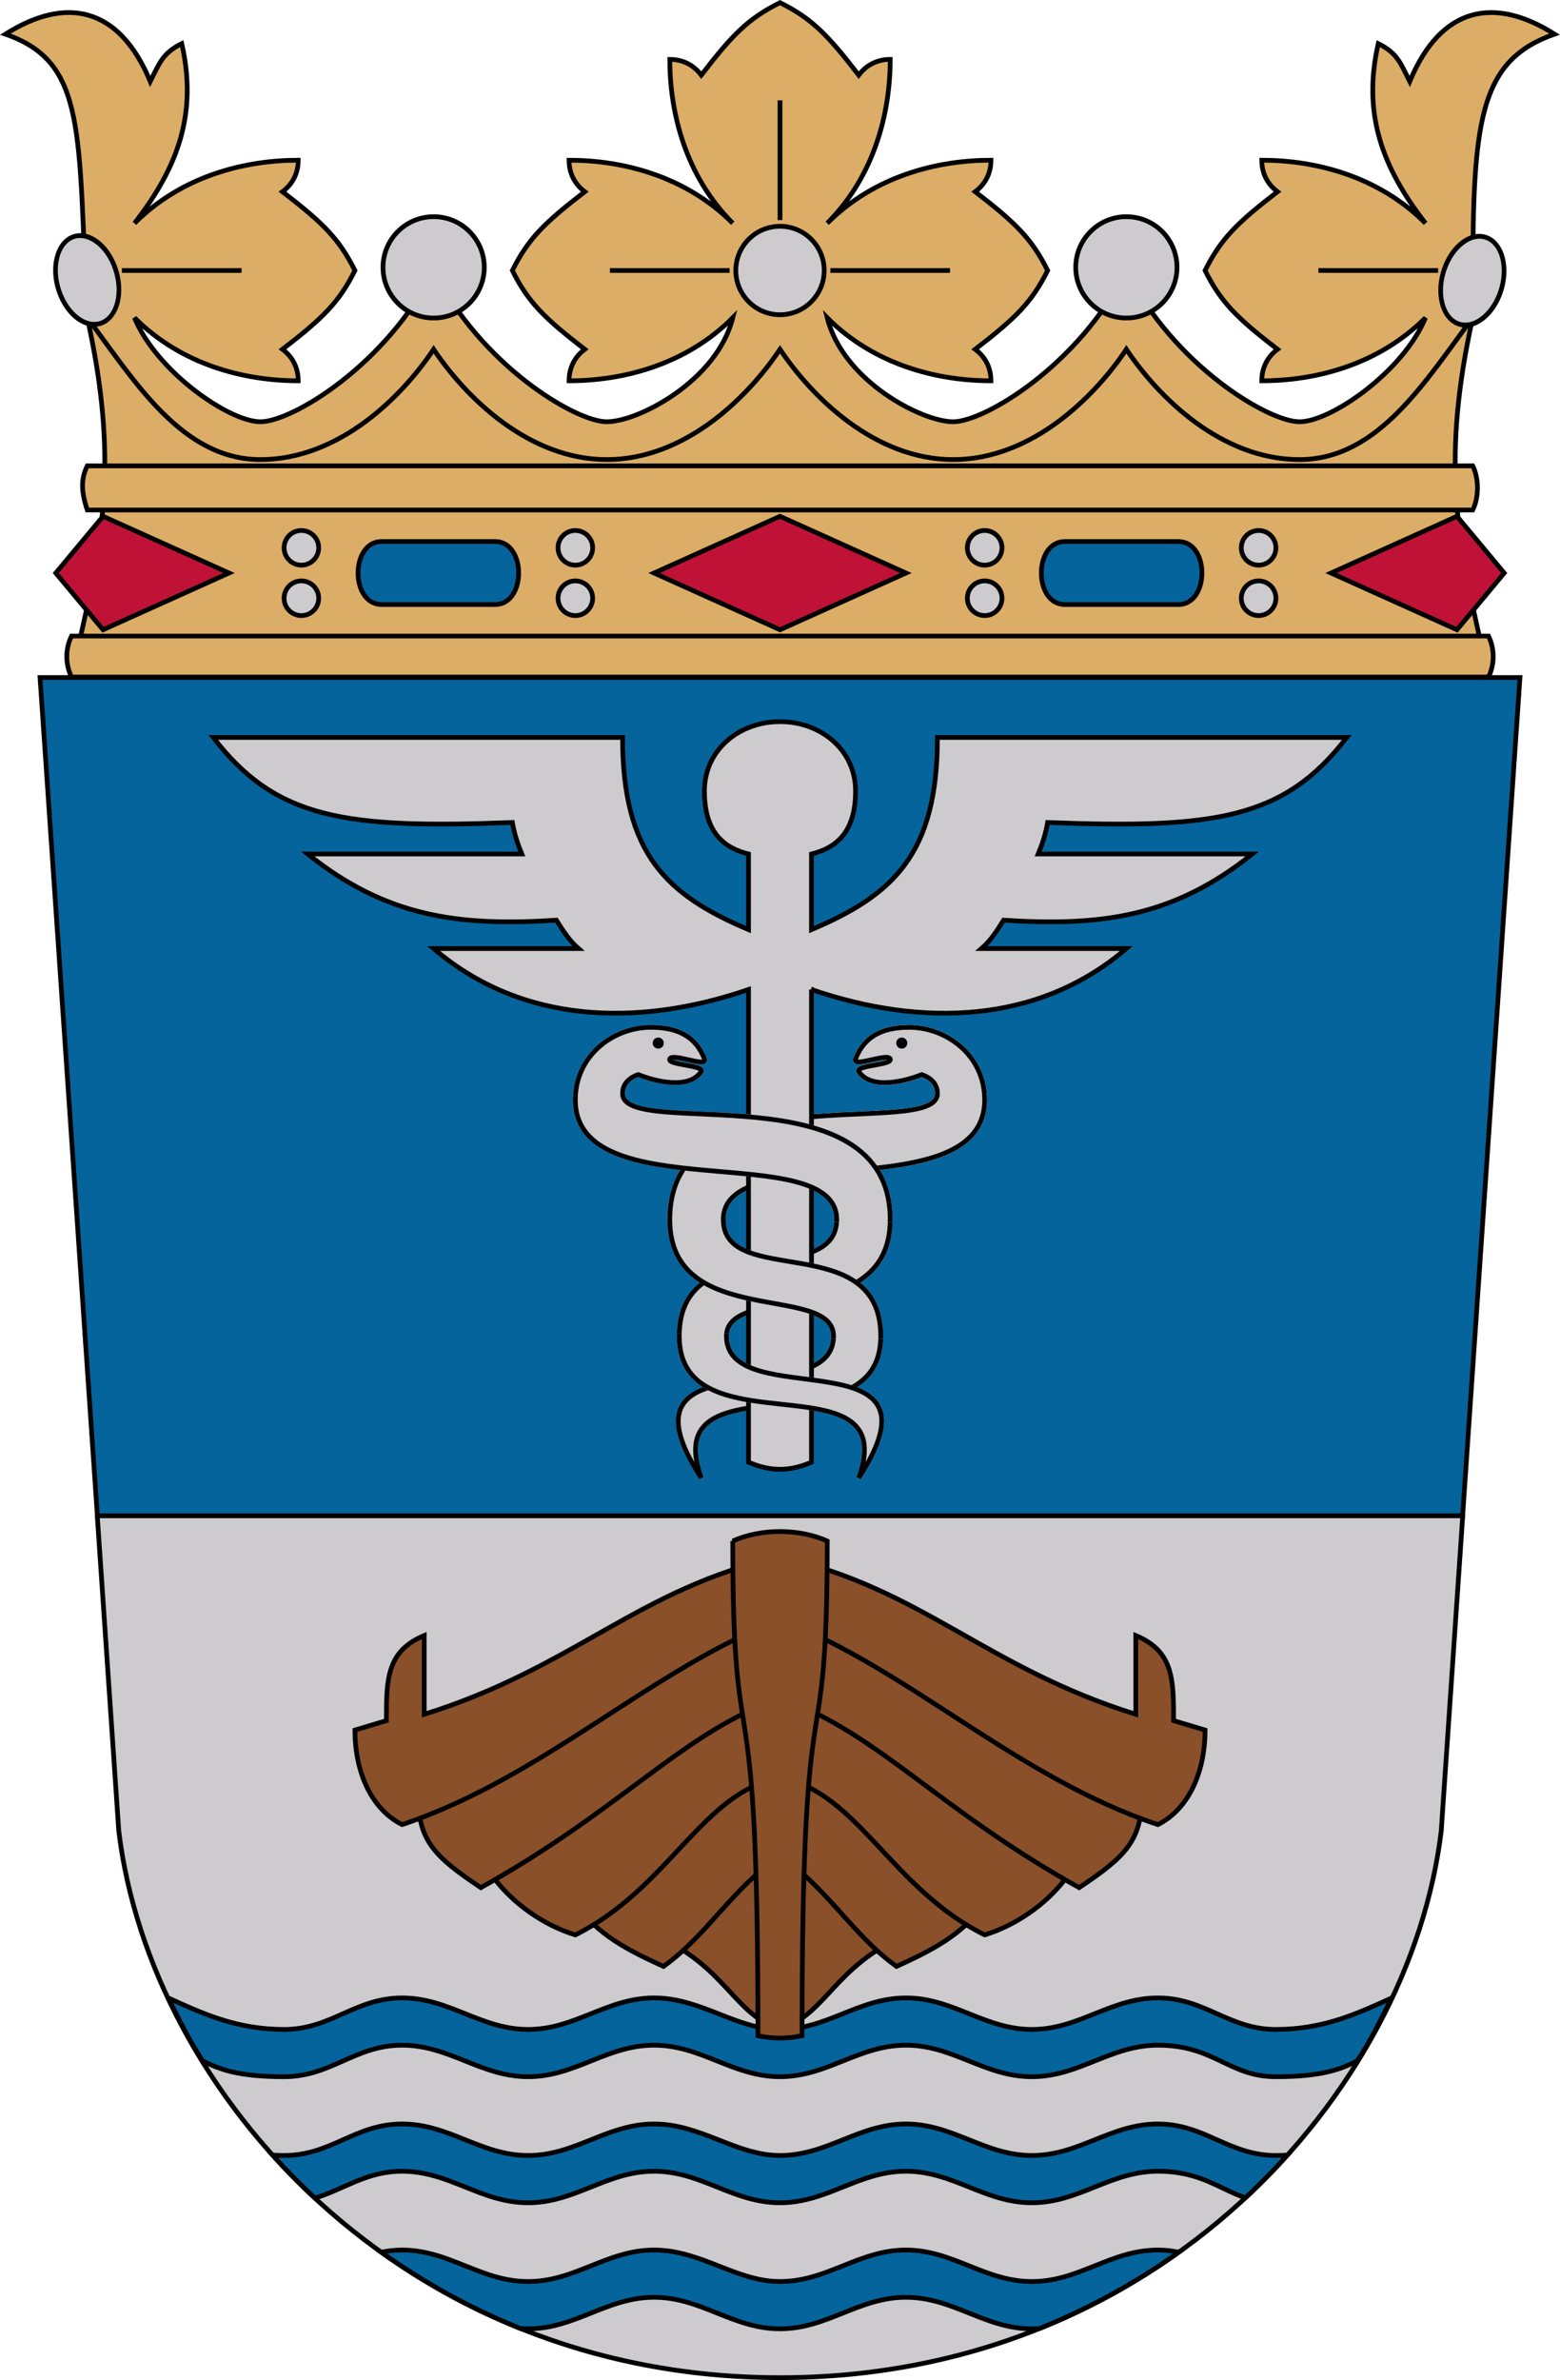 <?xml version="1.0" encoding="UTF-8" standalone="no"?>
<svg
   xmlns:dc="http://purl.org/dc/elements/1.1/"
   xmlns:cc="http://creativecommons.org/ns#"
   xmlns:rdf="http://www.w3.org/1999/02/22-rdf-syntax-ns#"
   xmlns:svg="http://www.w3.org/2000/svg"
   xmlns="http://www.w3.org/2000/svg"
   xmlns:sodipodi="http://sodipodi.sourceforge.net/DTD/sodipodi-0.dtd"
   xmlns:inkscape="http://www.inkscape.org/namespaces/inkscape"
   sodipodi:docname="svg.svg"
   version="1.0"
   inkscape:version="1.0 (4035a4fb49, 2020-05-01)"
   sodipodi:version="0.32"
   id="svg3995"
   height="755.252"
   width="495.438">
  <defs
     id="defs3997" />
  <sodipodi:namedview
     inkscape:window-maximized="1"
     showgrid="false"
     inkscape:document-rotation="0"
     inkscape:window-y="-8"
     inkscape:window-x="-8"
     inkscape:window-height="1017"
     inkscape:window-width="1920"
     inkscape:current-layer="layer1"
     inkscape:document-units="px"
     inkscape:cy="353.80307"
     inkscape:cx="283.36956"
     inkscape:zoom="0.70710678"
     inkscape:pageshadow="2"
     inkscape:pageopacity="0.0"
     borderopacity="1.0"
     bordercolor="#666666"
     pagecolor="#ffffff"
     id="base" />
  <g
     transform="translate(-2.281,-0.997)"
     id="layer1"
     inkscape:groupmode="layer"
     inkscape:label="Layer 1">
    <g
       style="stroke-width:1.5;stroke-miterlimit:4;stroke-dasharray:none"
       id="g935">
      <path
         style="fill:#dcad67;fill-opacity:1;fill-rule:evenodd;stroke:#000000;stroke-width:1.5;stroke-linecap:butt;stroke-linejoin:miter;stroke-miterlimit:4;stroke-dasharray:none;stroke-opacity:1"
         d="M 445,156.836 H 55 L 30,101.836 C 27,42.836 30,20.836 4,11.836 c 19,-12 36,-9 46,15 3,-6 4,-9 10,-12 5,22 -1,39 -15,57 15,-15 35,-20 52,-20 0,3 -1,7 -5,10 13,10 18,15 23,25 -5,10 -10,15 -23,25 4,3 5,7 5,10 -17,0 -37,-5 -52,-20 7,17 30,33 40,33 10,0 40,-18 55,-48 15,30 45,48 55,48 10,0 35,-13 40,-33 -15,15 -35,20 -52,20 0,-3 1,-7 5,-10 -13,-10 -18,-15 -23,-25 5,-10 10,-15 23,-25 -4,-3 -5,-7 -5,-10 17,0 37,5 52,20 -15,-15 -20,-35 -20,-52 3,0 7,1 10,5 10,-13 15,-18 25,-23 10,5 15,10 25,23 3,-4 7,-5 10,-5 0,17 -5,37 -20,52 15,-15 35,-20 52,-20 0,3 -1,7 -5,10 13,10 18,15 23,25 -5,10 -10,15 -23,25 4,3 5,7 5,10 -17,0 -37,-5 -52,-20 5,20 30,33 40,33 10,0 40,-18 55,-48 15,30 45,48 55,48 10,0 33,-16 40,-33 -15,15 -35,20 -52,20 0,-3 1,-7 5,-10 -13,-10 -18,-15 -23,-25 5,-10 10,-15 23,-25 -4,-3 -5,-7 -5,-10 17,0 37,5 52,20 -14,-18 -20,-35 -15,-57 6,3 7,6 10,12 10,-24 27,-27 46,-15 -26,9 -26,31 -26,90 z"
         id="path10242"
         sodipodi:nodetypes="cccccccccccccscsccccccscccccsccccccscscccccccccccc" />
      <path
         style="fill:#dcad67;fill-opacity:1;fill-rule:evenodd;stroke:#000000;stroke-width:1.5;stroke-linecap:butt;stroke-linejoin:miter;stroke-miterlimit:4;stroke-dasharray:none;stroke-opacity:1"
         d="m 27,206.836 c 8,-35 13,-60 3,-105 15,20 30,45 55,45 25,0 45,-20 55,-35 10,15 30,35 55,35 25,0 45,-20 55,-35 10,15 30,35 55,35 25,0 45,-20 55,-35 10,15 30,35 55,35 25,0 40,-25 55,-45 -10,45 -5,70 3,105 z"
         id="path4067"
         sodipodi:nodetypes="cccccccccccc" />
      <path
         style="fill:#dcad67;fill-opacity:1;fill-rule:evenodd;stroke:#000000;stroke-width:1.5;stroke-linecap:butt;stroke-linejoin:miter;stroke-miterlimit:4;stroke-dasharray:none;stroke-opacity:1"
         d="m 25,202.836 h 450 c 2,4 2,9 0,13 H 25 c -2,-4 -2,-9 0,-13 z"
         id="path1370"
         sodipodi:nodetypes="ccccc" />
      <path
         sodipodi:nodetypes="ccccc"
         id="path2245"
         d="m 30,148.836 h 440 c 2,4 2,10 0,14 H 30 c -2,-6 -2,-10 0,-14 z"
         style="fill:#dcad67;fill-opacity:1;fill-rule:evenodd;stroke:#000000;stroke-width:1.5;stroke-linecap:butt;stroke-linejoin:miter;stroke-miterlimit:4;stroke-dasharray:none;stroke-opacity:1" />
      <path
         style="fill:#c01237;fill-opacity:1;fill-rule:evenodd;stroke:#000000;stroke-width:1.5;stroke-linecap:butt;stroke-linejoin:miter;stroke-miterlimit:4;stroke-dasharray:none;stroke-opacity:1"
         d="m 250,164.836 40,18 -40,18 -40,-18 z"
         id="path4942" />
      <path
         style="fill:#c01237;fill-opacity:1;fill-rule:evenodd;stroke:#000000;stroke-width:1.5;stroke-linecap:butt;stroke-linejoin:miter;stroke-miterlimit:4;stroke-dasharray:none;stroke-opacity:1"
         d="m 35,164.836 40,18 -40,18 -15,-18 z"
         id="path4944" />
      <path
         id="path4946"
         d="m 465,164.836 -40,18 40,18 15,-18 z"
         style="fill:#c01237;fill-opacity:1;fill-rule:evenodd;stroke:#000000;stroke-width:1.5;stroke-linecap:butt;stroke-linejoin:miter;stroke-miterlimit:4;stroke-dasharray:none;stroke-opacity:1" />
      <path
         style="fill:#05649c;fill-opacity:1;fill-rule:evenodd;stroke:#000000;stroke-width:1.5;stroke-linecap:butt;stroke-linejoin:miter;stroke-miterlimit:4;stroke-dasharray:none;stroke-opacity:1"
         d="m 159.5,172.836 c 10,0 10,20 0,20 h -36 c -10,0 -10,-20 0,-20 z"
         id="path6694"
         sodipodi:nodetypes="ccccc" />
      <ellipse
         style="fill:#cdcbce;fill-opacity:1;stroke:#000000;stroke-width:1.5;stroke-miterlimit:4;stroke-dasharray:none;stroke-opacity:1"
         id="path7575"
         cx="98"
         cy="174.836"
         rx="5.5"
         ry="5.5" />
      <ellipse
         id="path7577"
         style="fill:#cdcbce;fill-opacity:1;stroke:#000000;stroke-width:1.5;stroke-miterlimit:4;stroke-dasharray:none;stroke-opacity:1"
         cx="98"
         cy="190.836"
         rx="5.5"
         ry="5.5" />
      <ellipse
         id="path7579"
         style="fill:#cdcbce;fill-opacity:1;stroke:#000000;stroke-width:1.5;stroke-miterlimit:4;stroke-dasharray:none;stroke-opacity:1"
         cx="185"
         cy="174.836"
         rx="5.5"
         ry="5.5" />
      <ellipse
         style="fill:#cdcbce;fill-opacity:1;stroke:#000000;stroke-width:1.5;stroke-miterlimit:4;stroke-dasharray:none;stroke-opacity:1"
         id="path7581"
         cx="185"
         cy="190.836"
         rx="5.5"
         ry="5.5" />
      <path
         sodipodi:nodetypes="ccccc"
         id="path7583"
         d="m 376.5,172.836 c 10,0 10,20 0,20 h -36 c -10,0 -10,-20 0,-20 z"
         style="fill:#05649c;fill-opacity:1;fill-rule:evenodd;stroke:#000000;stroke-width:1.5;stroke-linecap:butt;stroke-linejoin:miter;stroke-miterlimit:4;stroke-dasharray:none;stroke-opacity:1" />
      <ellipse
         id="path7585"
         style="fill:#cdcbce;fill-opacity:1;stroke:#000000;stroke-width:1.5;stroke-miterlimit:4;stroke-dasharray:none;stroke-opacity:1"
         cx="315"
         cy="174.836"
         rx="5.5"
         ry="5.5" />
      <ellipse
         style="fill:#cdcbce;fill-opacity:1;stroke:#000000;stroke-width:1.5;stroke-miterlimit:4;stroke-dasharray:none;stroke-opacity:1"
         id="path7587"
         cx="315"
         cy="190.836"
         rx="5.5"
         ry="5.5" />
      <ellipse
         style="fill:#cdcbce;fill-opacity:1;stroke:#000000;stroke-width:1.5;stroke-miterlimit:4;stroke-dasharray:none;stroke-opacity:1"
         id="path7589"
         cx="402"
         cy="174.836"
         rx="5.5"
         ry="5.5" />
      <ellipse
         id="path7591"
         style="fill:#cdcbce;fill-opacity:1;stroke:#000000;stroke-width:1.5;stroke-miterlimit:4;stroke-dasharray:none;stroke-opacity:1"
         cx="402"
         cy="190.836"
         rx="5.5"
         ry="5.5" />
      <ellipse
         style="fill:#cdcbce;fill-opacity:1;stroke:#000000;stroke-width:1.501;stroke-miterlimit:4;stroke-dasharray:none;stroke-opacity:1"
         id="path8466"
         transform="matrix(0.925,0.38,-0.327,0.945,0,0)"
         cx="474.261"
         cy="-95.402"
         rx="9.631"
         ry="14.384" />
      <ellipse
         transform="matrix(-0.925,0.38,0.327,0.945,0,0)"
         id="path9341"
         style="fill:#cdcbce;fill-opacity:1;stroke:#000000;stroke-width:1.501;stroke-miterlimit:4;stroke-dasharray:none;stroke-opacity:1"
         cx="1.05"
         cy="94.648"
         rx="9.631"
         ry="14.384" />
      <circle
         style="fill:#cdcbce;fill-opacity:1;stroke:#000000;stroke-width:1.5;stroke-miterlimit:4;stroke-dasharray:none;stroke-opacity:1"
         id="path9355"
         cx="250"
         cy="86.836"
         r="14.034" />
      <ellipse
         style="fill:#cdcbce;fill-opacity:1;stroke:#000000;stroke-width:1.5;stroke-miterlimit:4;stroke-dasharray:none;stroke-opacity:1"
         id="path10250"
         cx="140"
         cy="85.836"
         rx="16.081"
         ry="16.081" />
      <ellipse
         id="path11125"
         style="fill:#cdcbce;fill-opacity:1;stroke:#000000;stroke-width:1.5;stroke-miterlimit:4;stroke-dasharray:none;stroke-opacity:1"
         cx="360"
         cy="85.836"
         rx="16.081"
         ry="16.081" />
      <path
         style="fill:none;fill-opacity:0.75;fill-rule:evenodd;stroke:#000000;stroke-width:1.5;stroke-linecap:butt;stroke-linejoin:miter;stroke-miterlimit:4;stroke-dasharray:none;stroke-opacity:1"
         d="m 250,70.836 v -38"
         id="path1609" />
      <path
         style="fill:none;fill-opacity:0.75;fill-rule:evenodd;stroke:#000000;stroke-width:1.5;stroke-linecap:butt;stroke-linejoin:miter;stroke-miterlimit:4;stroke-dasharray:none;stroke-opacity:1"
         d="m 266,86.836 h 38"
         id="path1611" />
      <path
         style="fill:none;fill-opacity:0.75;fill-rule:evenodd;stroke:#000000;stroke-width:1.5;stroke-linecap:butt;stroke-linejoin:miter;stroke-miterlimit:4;stroke-dasharray:none;stroke-opacity:1"
         d="m 196,86.836 h 38"
         id="path1613" />
      <path
         id="path1619"
         d="m 421,86.836 h 38"
         style="fill:none;fill-opacity:0.75;fill-rule:evenodd;stroke:#000000;stroke-width:1.5;stroke-linecap:butt;stroke-linejoin:miter;stroke-miterlimit:4;stroke-dasharray:none;stroke-opacity:1" />
      <path
         style="fill:none;fill-opacity:0.75;fill-rule:evenodd;stroke:#000000;stroke-width:1.5;stroke-linecap:butt;stroke-linejoin:miter;stroke-miterlimit:4;stroke-dasharray:none;stroke-opacity:1"
         d="M 41,86.836 H 79"
         id="path1621" />
    </g>
    <g
       style="stroke-width:1.5;stroke-miterlimit:4;stroke-dasharray:none"
       id="g964">
      <path
         sodipodi:nodetypes="ccsccc"
         transform="translate(2.281,0.997)"
         d="m 30.889,481.002 6.83,100 c 10,83 90,173.5 210,173.5 120,0 200,-90.5 210,-173.5 l 6.83,-100 z"
         style="fill:#cdcbce;fill-opacity:1;fill-rule:evenodd;stroke:#000000;stroke-width:1.5;stroke-linecap:butt;stroke-linejoin:miter;stroke-miterlimit:4;stroke-dasharray:none;stroke-opacity:1"
         id="path4125" />
      <path
         sodipodi:nodetypes="ccccccssccccc"
         id="path10111"
         d="m 225,470 c -14,-39 57,-8 57,-45 h -15 c 0,25 -72,-1 -42,45 z"
         style="fill:#cdcbce;fill-opacity:1;fill-rule:evenodd;stroke:#cdcbce;stroke-width:1.5;stroke-linecap:butt;stroke-linejoin:miter;stroke-miterlimit:4;stroke-dasharray:none;stroke-opacity:1" />
      <path
         sodipodi:nodetypes="ccccc"
         id="path28457"
         d="M 15,216 H 485 L 466.8,482 H 33.2 Z"
         style="fill:#05649c;fill-opacity:1;fill-rule:evenodd;stroke:#000000;stroke-width:1.5;stroke-linecap:butt;stroke-linejoin:miter;stroke-miterlimit:4;stroke-dasharray:none;stroke-opacity:1" />
      <path
         style="fill:#cdcbce;fill-opacity:1;fill-rule:evenodd;stroke:#cdcbce;stroke-width:1.5;stroke-linecap:butt;stroke-linejoin:miter;stroke-miterlimit:4;stroke-dasharray:none;stroke-opacity:1"
         d="m 232,388 c 0,-26 83,-3 83,-38 0,-14 -12,-23 -24,-23 -11,0 -15,5 -17,10 -1,3 10,-2 11,0 1,2 -11,2 -10,4 4,6 15,3 20,1 3,1 5,3 5,6 0,15 -85,-8 -85,40 z"
         id="path3101"
         sodipodi:nodetypes="ccccccsscc" />
      <path
         style="fill:#8a502a;fill-opacity:1;fill-rule:evenodd;stroke:#000000;stroke-width:1.5;stroke-linecap:butt;stroke-linejoin:miter;stroke-miterlimit:4;stroke-dasharray:none;stroke-opacity:1"
         d="m 250,645 c -15,-5 -17,-20 -40,-30 l 40,-35 40,35 c -23,10 -25,25 -40,30 z"
         id="path11137"
         sodipodi:nodetypes="ccccc" />
      <path
         id="path4127"
         style="fill:#05649c;fill-opacity:1;fill-rule:evenodd;stroke:#000000;stroke-width:1.5;stroke-linecap:butt;stroke-linejoin:miter;stroke-miterlimit:4;stroke-dasharray:none;stroke-opacity:1"
         d="m 55.705,635 c 3.5,7 7.5,15 11,20 5,2.5 10.795,5 25.795,5 15,0 22.5,-10 37.5,-10 15,0 25,10 40,10 15,0 25,-10 40,-10 15,0 25,10 40,10 15,0 25,-10 40,-10 15,0 25,10 40,10 15,0 25,-10 40,-10 18,0 22.5,10 37.5,10 15,0 20.796,-2.5 25.796,-5 3.5,-5 7.5,-13 11,-20 -11,5 -21.796,10 -36.795,10 -15,0 -22.5,-10 -37.5,-10 -15,0 -25,10 -40,10 -15,0 -25,-10 -40,-10 -15,0 -25,10 -40,10 -14,0 -25,-10 -40,-10 -15,0 -25,10 -40,10 -15,0 -25,-10 -40,-10 -15,0 -22.5,10 -37.5,10 -15,0 -25.795,-5 -36.795,-10 z M 130,675 c -15,0 -22.5,10 -37.5,10 -1.25,0 -2.454,-0.047 -3.639,-0.113 4.232,4.702 8.71,9.255 13.428,13.631 C 111.569,695.736 118.634,690 130,690 c 15,0 25,10 40,10 15,0 25,-10 40,-10 15,0 25,10 40,10 15,0 25,-10 40,-10 15,0 25,10 40,10 15,0 25,-10 40,-10 13.481,0 19.39,5.607 27.809,8.424 4.681,-4.348 9.128,-8.869 13.33,-13.537 C 409.954,684.953 408.75,685 407.5,685 c -15,0 -22.5,-10 -37.5,-10 -15,0 -25,10 -40,10 -15,0 -25,-10 -40,-10 -15,0 -25,10 -40,10 -14,0 -25,-10 -40,-10 -15,0 -25,10 -40,10 -15,0 -25,-10 -40,-10 z m 0,40 c -2.385,0 -4.566,0.272 -6.633,0.697 13.379,9.551 28.162,17.769 44.229,24.211 0.789,0.056 1.588,0.092 2.404,0.092 15,0 25,-10 40,-10 15,0 25,10 40,10 15,0 25,-10 40,-10 15,0 25,10 40,10 0.817,0 1.616,-0.036 2.404,-0.092 16.067,-6.442 30.849,-14.66 44.229,-24.211 C 374.566,715.272 372.385,715 370,715 c -15,0 -25,10 -40,10 -15,0 -25,-10 -40,-10 -15,0 -25,10 -40,10 -14,0 -25,-10 -40,-10 -15,0 -25,10 -40,10 -15,0 -25,-10 -40,-10 z"
         sodipodi:nodetypes="ccsssssssssccssssssssscssccsssssssccsssssssssccsssssccsssssss" />
      <path
         style="fill:#8a502a;fill-opacity:1;fill-rule:evenodd;stroke:#000000;stroke-width:1.5;stroke-linecap:butt;stroke-linejoin:miter;stroke-miterlimit:4;stroke-dasharray:none;stroke-opacity:1"
         d="m 250,590 c -15,10 -23,25 -37,35 -11,-5 -21,-10 -28,-20 l 65,-55 65,55 c -7,10 -17,15 -28,20 -14,-10 -22,-25 -37,-35 z"
         id="path11135"
         sodipodi:nodetypes="ccccccc" />
      <path
         style="fill:#8a502a;fill-opacity:1;fill-rule:evenodd;stroke:#000000;stroke-width:1.5;stroke-linecap:butt;stroke-linejoin:miter;stroke-miterlimit:4;stroke-dasharray:none;stroke-opacity:1"
         d="m 250,565 c -25,5 -35,35 -65,50 -13,-4 -25,-14 -30,-25 l 95,-60 95,60 c -5,11 -17,21 -30,25 -30,-15 -40,-45 -65,-50 z"
         id="path10260"
         sodipodi:nodetypes="ccccccc" />
      <path
         style="fill:#8a502a;fill-opacity:1;fill-rule:evenodd;stroke:#000000;stroke-width:1.5;stroke-linecap:butt;stroke-linejoin:miter;stroke-miterlimit:4;stroke-dasharray:none;stroke-opacity:1"
         d="m 250,540 c -30,10 -50,35 -95,60 -15,-10 -20,-15 -20,-30 l 115,-65 115,65 c 0,15 -5,20 -20,30 -45,-25 -65,-50 -95,-60 z"
         id="path8512"
         sodipodi:nodetypes="ccccccc" />
      <path
         style="fill:#8a502a;fill-opacity:1;fill-rule:evenodd;stroke:#000000;stroke-width:1.5;stroke-linecap:butt;stroke-linejoin:miter;stroke-miterlimit:4;stroke-dasharray:none;stroke-opacity:1"
         d="m 250,515 c -40,15 -75,50 -120,65 -10,-5 -15,-17 -15,-30 l 10,-3 c 0,-13 0,-22 12,-27 v 25 c 48,-15 68,-40 113,-50 45,10 65,35 113,50 v -25 c 12,5 12,14 12,27 l 10,3 c 0,13 -5,25 -15,30 -45,-15 -80,-50 -120,-65 z"
         id="path8510"
         sodipodi:nodetypes="ccccccccccccc" />
      <path
         style="fill:#8a502a;fill-opacity:1;fill-rule:evenodd;stroke:#000000;stroke-width:1.5;stroke-linecap:butt;stroke-linejoin:miter;stroke-miterlimit:4;stroke-dasharray:none;stroke-opacity:1"
         d="m 235,490 c 9,-4 21,-4 30,0 0,80 -8,30 -8,157 -5,1 -9,1 -14,0 0,-127 -8,-77 -8,-157 z"
         id="path5881"
         sodipodi:nodetypes="ccccc" />
      <path
         style="fill:#cdcbce;fill-opacity:1;fill-rule:evenodd;stroke:#000000;stroke-width:1.5;stroke-linecap:butt;stroke-linejoin:miter;stroke-miterlimit:4;stroke-dasharray:none;stroke-opacity:1"
         d="m 225,470 c -14,-39 57,-8 57,-45 h -15 c 0,25 -72,-1 -42,45 z"
         id="path1351"
         sodipodi:nodetypes="ccccccssccccc" />
      <path
         style="fill:#cdcbce;fill-opacity:1;fill-rule:evenodd;stroke:#cdcbce;stroke-width:1.5;stroke-linecap:butt;stroke-linejoin:miter;stroke-miterlimit:4;stroke-dasharray:none;stroke-opacity:1"
         d="m 218,425 c 0,-34 50,-15 50,-37 h 17 c 0,35 -52,20 -52,37 z"
         id="path7484"
         sodipodi:nodetypes="ccccccssccccc" />
      <path
         sodipodi:nodetypes="ccccccsscc"
         id="path10986"
         d="m 232,388 c 0,-26 83,-3 83,-38 0,-14 -12,-23 -24,-23 -11,0 -15,5 -17,10 -1,3 10,-2 11,0 1,2 -11,2 -10,4 4,6 15,3 20,1 3,1 5,3 5,6 0,15 -85,-8 -85,40 z"
         style="fill:#cdcbce;fill-opacity:1;fill-rule:evenodd;stroke:#cdcbce;stroke-width:1.5;stroke-linecap:square;stroke-linejoin:miter;stroke-miterlimit:4;stroke-dasharray:none;stroke-opacity:1" />
      <path
         sodipodi:nodetypes="ccccccssc"
         id="path23214"
         d="m 232,388 c 0,-26 83,-3 83,-38 0,-14 -12,-23 -24,-23 -11,0 -15,5 -17,10 -1,3 10,-2 11,0 1,2 -11,2 -10,4 4,6 15,3 20,1 3,1 5,3 5,6 0,15 -85,-8 -85,40"
         style="fill:none;fill-opacity:1;fill-rule:evenodd;stroke:#000000;stroke-width:1.5;stroke-linecap:square;stroke-linejoin:miter;stroke-miterlimit:4;stroke-dasharray:none;stroke-opacity:1" />
      <path
         sodipodi:nodetypes="ccccccssccccc"
         id="path10107"
         d="m 225,470 c -14,-39 57,-8 57,-45 h -15 c 0,25 -72,-1 -42,45 z"
         style="fill:#cdcbce;fill-opacity:1;fill-rule:evenodd;stroke:#cdcbce;stroke-width:1.5;stroke-linecap:square;stroke-linejoin:miter;stroke-miterlimit:4;stroke-dasharray:none;stroke-opacity:1" />
      <path
         style="fill:none;fill-opacity:1;fill-rule:evenodd;stroke:#000000;stroke-width:1.5;stroke-linecap:square;stroke-linejoin:miter;stroke-miterlimit:4;stroke-dasharray:none;stroke-opacity:1"
         d="m 267,425 c 0,25 -72,-1 -42,45 -14,-39 57,-8 57,-45"
         id="path10109"
         sodipodi:nodetypes="ccc" />
      <path
         sodipodi:nodetypes="cccc"
         id="path3982"
         d="m 285,388 c 0,35 -52,20 -52,37 m -15,0 c 0,-34 50,-15 50,-37"
         style="fill:none;fill-opacity:1;fill-rule:evenodd;stroke:#000000;stroke-width:1.5;stroke-linecap:square;stroke-linejoin:miter;stroke-miterlimit:4;stroke-dasharray:none;stroke-opacity:1" />
      <path
         style="fill:#cdcbce;fill-opacity:1;fill-rule:evenodd;stroke:#000000;stroke-width:1.5;stroke-linecap:butt;stroke-linejoin:miter;stroke-miterlimit:4;stroke-dasharray:none;stroke-opacity:1"
         d="m 260,315 v 150 c -7,3 -13,3 -20,0 V 315 c -35,12 -72,11 -100,-13 h 46 c -3,-2.6 -5,-5.8 -7,-9 -31,2 -54,-1 -79,-21 h 68 c -1.4,-3.4 -2.4,-6.5 -3,-10 -53,2 -75,-1 -95,-27 43,0 87,0 130,0 0,37 14,50 40,61 v -24 c -8,-2 -14,-7 -14,-20 0,-13 11,-22 24,-22 13,0 24,9 24,22 0,13 -6,18 -14,20 v 24 c 26,-11 40,-24 40,-61 43,0 87,0 130,0 -20,26 -42,29 -95,27 -0.6,3.5 -1.6,6.6 -3,10 h 68 c -25,20 -48,23 -79,21 -2,3.2 -4,6.4 -7,9 h 46 c -28,24 -65,25 -100,13 z"
         id="path12889"
         sodipodi:nodetypes="ccccccccccccccscsccccccccccc" />
      <path
         sodipodi:nodetypes="ccccccssc"
         id="path3978"
         d="m 268,388 c 0,-26 -83,-3 -83,-38 0,-14 12,-23 24,-23 11,0 15,5 17,10 1,3 -10,-2 -11,0 -1,2 11,2 10,4 -4,6 -15,3 -20,1 -3,1 -5,3 -5,6 0,15 85,-8 85,40"
         style="fill:#cdcbce;fill-opacity:1;fill-rule:evenodd;stroke:#cdcbce;stroke-width:1.5;stroke-linecap:square;stroke-linejoin:miter;stroke-miterlimit:4;stroke-dasharray:none;stroke-opacity:1" />
      <path
         style="fill:none;fill-opacity:1;fill-rule:evenodd;stroke:#000000;stroke-width:1.5;stroke-linecap:square;stroke-linejoin:miter;stroke-miterlimit:4;stroke-dasharray:none;stroke-opacity:1"
         d="m 268,388 c 0,-26 -83,-3 -83,-38 0,-14 12,-23 24,-23 11,0 15,5 17,10 1,3 -10,-2 -11,0 -1,2 11,2 10,4 -4,6 -15,3 -20,1 -3,1 -5,3 -5,6 0,15 85,-8 85,40"
         id="path10990"
         sodipodi:nodetypes="ccccccssc" />
      <path
         sodipodi:nodetypes="ccccccssccccc"
         id="path6609"
         d="m 282,425 c 0,-34 -50,-15 -50,-37 h -17 c 0,35 52,20 52,37 z"
         style="fill:#cdcbce;fill-opacity:1;fill-rule:evenodd;stroke:#cdcbce;stroke-width:1.5;stroke-linecap:square;stroke-linejoin:miter;stroke-miterlimit:4;stroke-dasharray:none;stroke-opacity:1" />
      <path
         style="fill:none;fill-opacity:1;fill-rule:evenodd;stroke:#000000;stroke-width:1.5;stroke-linecap:square;stroke-linejoin:miter;stroke-miterlimit:4;stroke-dasharray:none;stroke-opacity:1"
         d="m 215,388 c 0,35 52,20 52,37 m 15,0 c 0,-34 -50,-15 -50,-37"
         id="path2226"
         sodipodi:nodetypes="cccc" />
      <circle
         r="1"
         cy="331.333"
         cx="210.667"
         style="opacity:1;fill:#000000;fill-opacity:1;stroke:#000000;stroke-width:1.5;stroke-linecap:round;stroke-linejoin:miter;stroke-miterlimit:4;stroke-dasharray:none;stroke-opacity:1"
         id="path3976"
         transform="matrix(-1,0,0,1,499.333,0.667)" />
      <path
         style="fill:#cdcbce;fill-opacity:1;fill-rule:evenodd;stroke:#cdcbce;stroke-width:1.5;stroke-linecap:square;stroke-linejoin:miter;stroke-miterlimit:4;stroke-dasharray:none;stroke-opacity:1"
         d="m 275,470 c 14,-39 -57,-8 -57,-45 h 15 c 0,25 72,-1 42,45 z"
         id="path8359"
         sodipodi:nodetypes="ccccccssccccc" />
      <path
         sodipodi:nodetypes="ccc"
         id="path3980"
         d="m 233,425 c 0,25 72,-1 42,45 14,-39 -57,-8 -57,-45"
         style="fill:none;fill-opacity:1;fill-rule:evenodd;stroke:#000000;stroke-width:1.5;stroke-linecap:square;stroke-linejoin:miter;stroke-miterlimit:4;stroke-dasharray:none;stroke-opacity:1" />
      <circle
         r="1"
         cy="331.333"
         cx="210.667"
         transform="translate(0.667,0.667)"
         id="path3984"
         style="opacity:1;fill:#000000;fill-opacity:1;stroke:#000000;stroke-width:1.5;stroke-linecap:round;stroke-linejoin:miter;stroke-miterlimit:4;stroke-dasharray:none;stroke-opacity:1" />
    </g>
  </g>
</svg>
